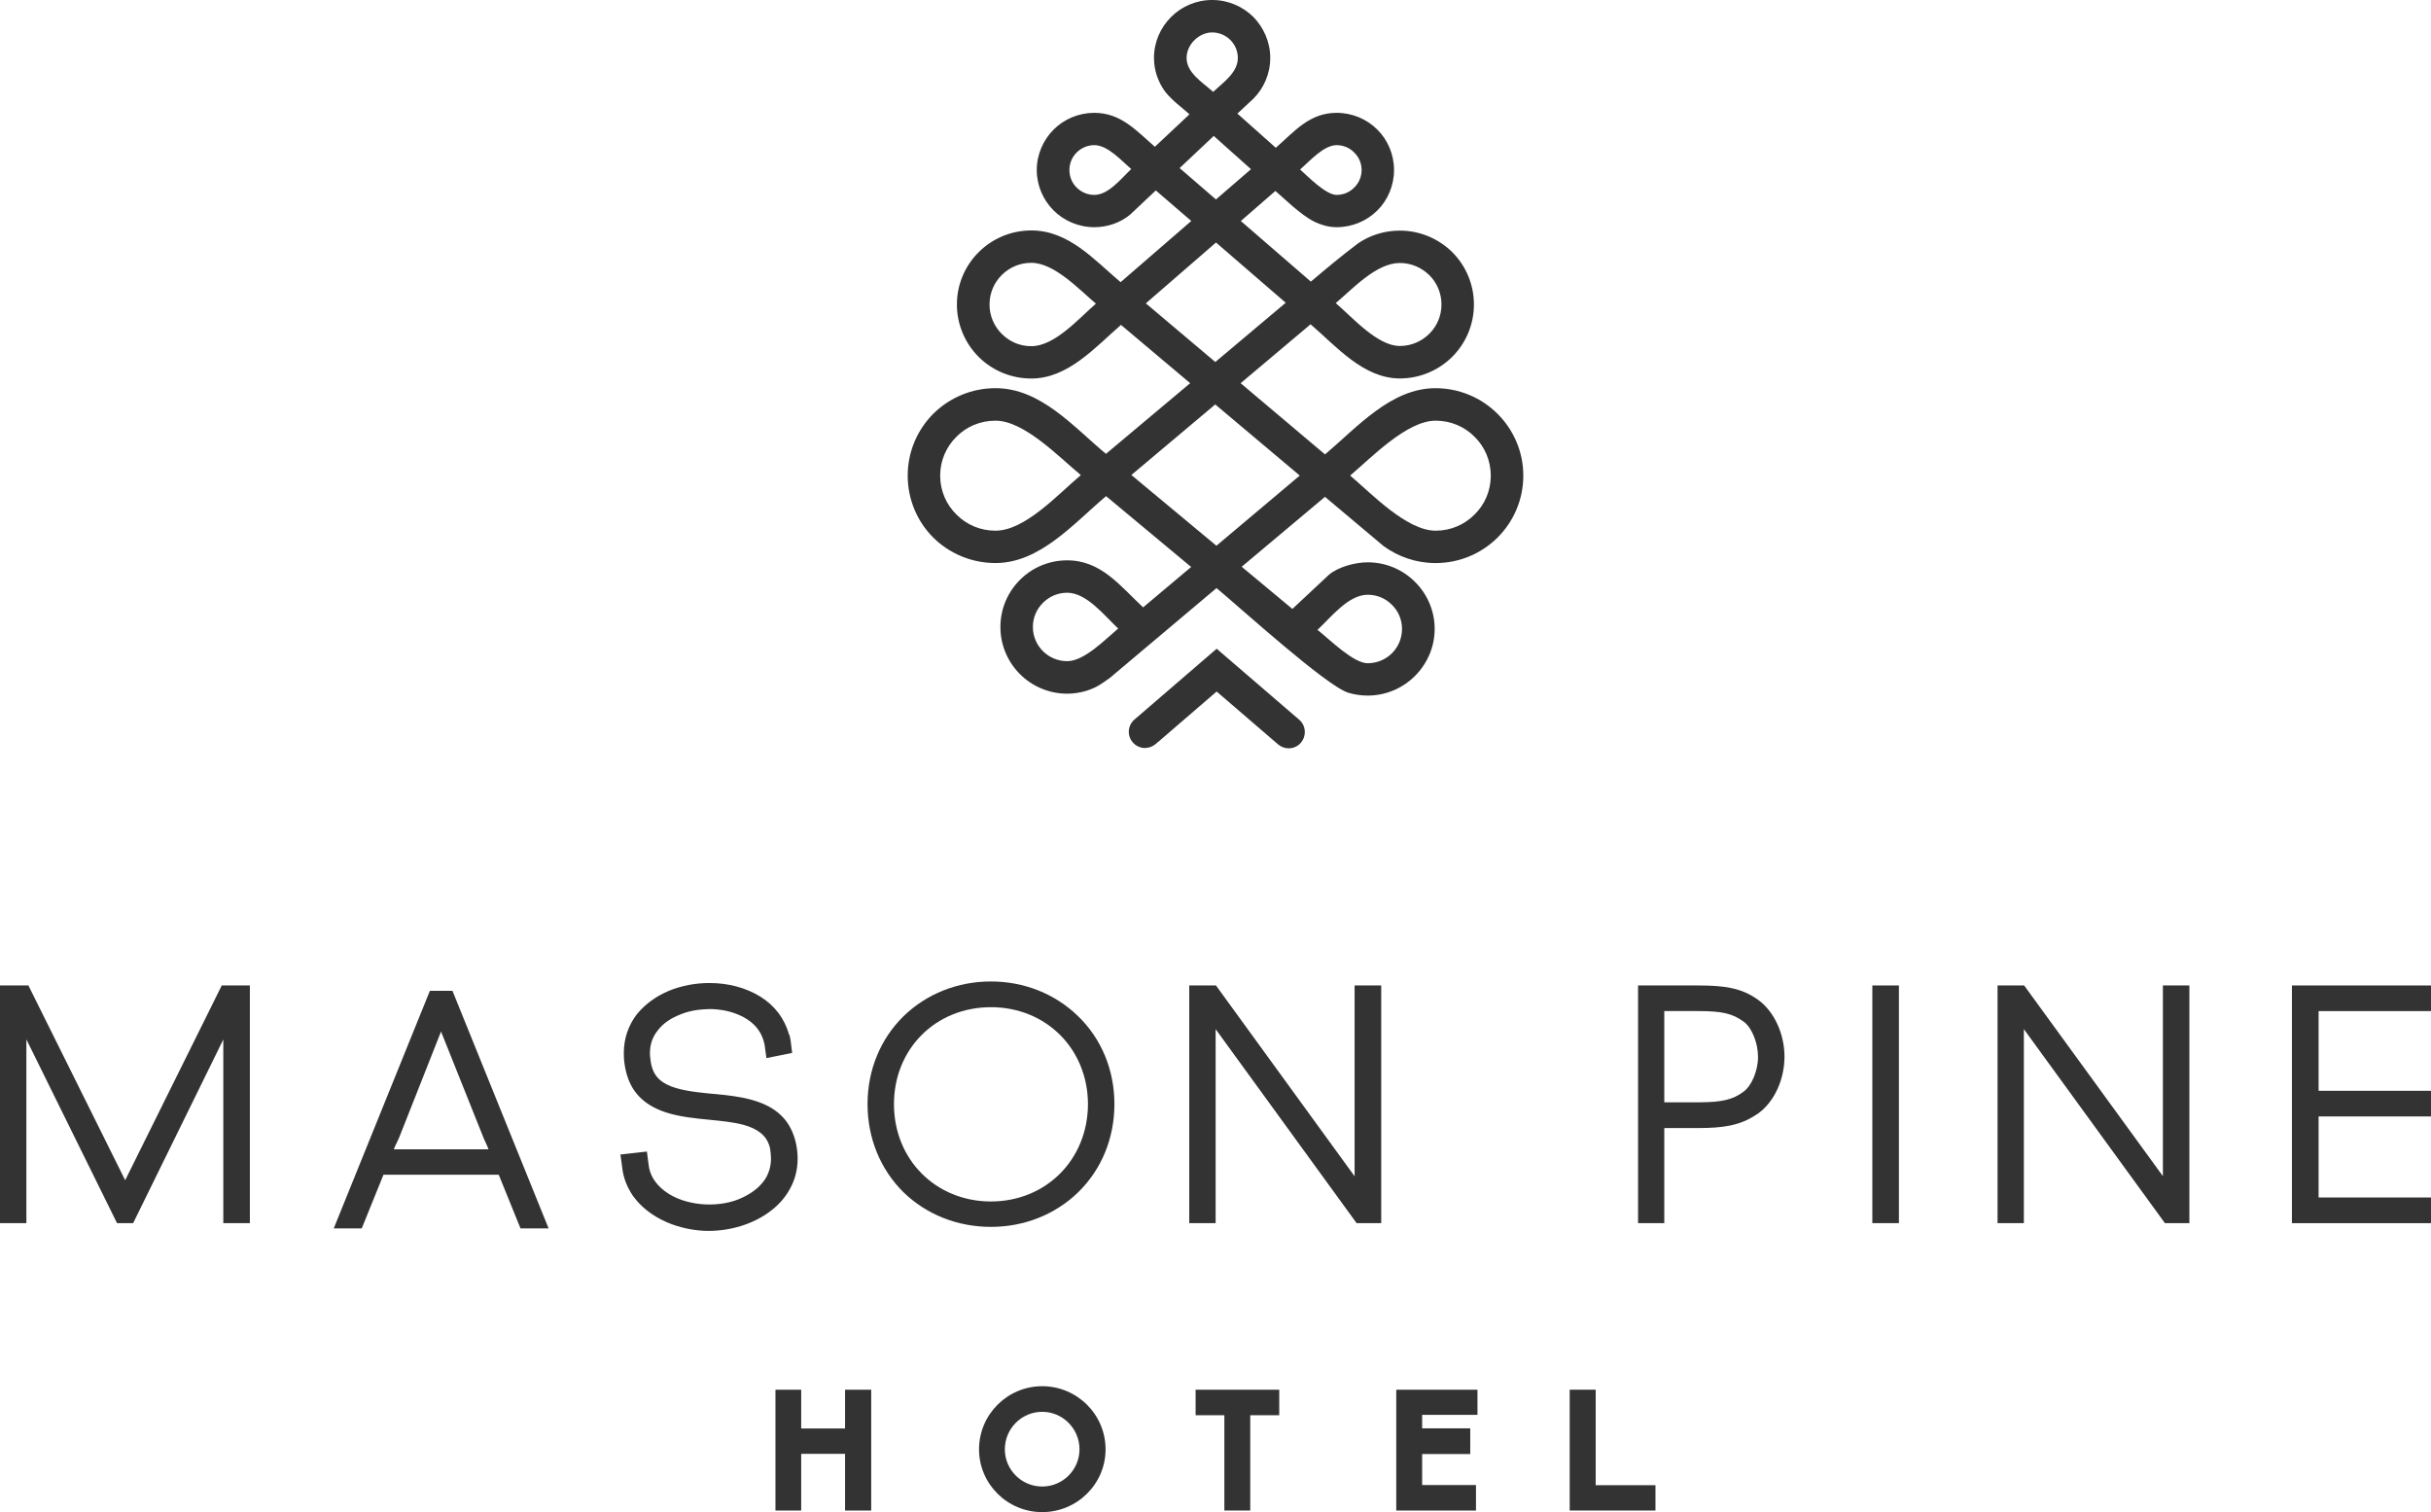 <svg width="254" height="158" viewBox="0 0 254 158" fill="none" xmlns="http://www.w3.org/2000/svg">
<g clip-path="url(#clip0_672_8724)">
<path d="M23.332 127.807V108.614L13.911 127.807H12.228L2.756 108.604V127.807H0V102.971H2.968L13.079 123.321L23.169 102.971H26.107V127.807H23.332Z" fill="#333333"/>
<path d="M23.724 103.598H23.561L13.079 124.739L2.574 103.598H0.902H0.629V127.174H1.829H2.123V105.894L12.62 127.174H13.316H13.515L23.963 105.894V127.174H24.249H25.186H25.474V103.598H23.724Z" fill="#333333"/>
<path d="M103.535 128.196C100.049 128.196 96.806 126.914 94.408 124.586C91.98 122.188 90.644 118.917 90.644 115.369C90.644 111.826 91.98 108.563 94.406 106.182C96.815 103.841 100.055 102.553 103.535 102.553C107 102.553 110.234 103.839 112.643 106.18C115.09 108.547 116.438 111.811 116.438 115.369C116.438 118.931 115.09 122.205 112.645 124.586C110.241 126.914 107.006 128.196 103.535 128.196ZM103.535 105.24C97.759 105.24 93.405 109.595 93.405 115.369C93.405 121.159 97.761 125.533 103.537 125.543C109.303 125.533 113.661 121.159 113.674 115.369C113.659 109.597 109.301 105.24 103.535 105.24Z" fill="#333333"/>
<path d="M112.201 106.632C109.974 104.472 106.92 103.184 103.533 103.184C100.138 103.184 97.071 104.47 94.846 106.632C92.641 108.796 91.273 111.856 91.273 115.372C91.273 118.919 92.641 121.96 94.846 124.137C97.069 126.296 100.138 127.568 103.533 127.568C106.922 127.568 109.974 126.296 112.201 124.137C114.438 121.96 115.806 118.917 115.806 115.372C115.803 111.854 114.438 108.796 112.201 106.632ZM103.533 126.172C97.573 126.164 92.772 121.602 92.772 115.37C92.772 109.167 97.573 104.609 103.533 104.609C109.5 104.609 114.29 109.165 114.303 115.37C114.288 121.602 109.5 126.164 103.533 126.172Z" fill="#333333"/>
<path d="M141.744 127.807L127.014 107.535V127.807H124.258V102.971H127.048L141.534 122.909V102.971H144.315V127.807H141.744Z" fill="#333333"/>
<path d="M142.461 103.598H142.167V124.85L126.728 103.598H125.185H124.891V127.174H126.106H126.383V105.591L142.065 127.174H142.216H143.405H143.687V103.598H142.461Z" fill="#333333"/>
<path d="M171.152 127.805V102.971H177.424C180.161 102.971 181.979 103.215 183.747 104.51C185.389 105.725 186.449 108.043 186.449 110.416C186.449 112.792 185.387 115.106 183.747 116.308L183.579 116.431H183.558C181.82 117.628 179.981 117.869 177.424 117.869H173.891V127.805H171.152ZM177.452 115.182C179.924 115.171 181.022 114.916 182.151 114.085C183.016 113.476 183.685 111.879 183.685 110.445C183.685 108.998 183.071 107.457 182.244 106.794L182.153 106.731C181.014 105.9 179.913 105.647 177.452 105.647H173.891V115.182H177.452Z" fill="#333333"/>
<path d="M183.374 105.017C181.782 103.851 180.176 103.598 177.424 103.598H171.785V127.172H172.985H173.258V117.237H177.424C180.121 117.237 181.767 116.96 183.359 115.8H183.374C184.832 114.729 185.819 112.584 185.819 110.414C185.819 108.24 184.832 106.099 183.374 105.017ZM177.451 115.811H173.26V105.017H177.451C180.049 105.017 181.278 105.314 182.525 106.223H182.531C183.543 106.951 184.316 108.723 184.316 110.446C184.316 112.093 183.543 113.875 182.525 114.592C181.278 115.509 180.049 115.8 177.451 115.811Z" fill="#333333"/>
<path d="M198.406 102.971H195.629V127.805H198.406V102.971Z" fill="#333333"/>
<path d="M196.556 103.6H196.262V103.872V127.176H197.47H197.773V103.6H196.556Z" fill="#333333"/>
<path d="M226.201 127.807L211.46 107.533V127.807H208.711V102.971H211.492L225.987 122.895V102.971H228.754V127.807H226.201Z" fill="#333333"/>
<path d="M226.902 103.598H226.616V124.836L211.169 103.598H209.604H209.34V127.174H210.555H210.828V105.591L226.523 127.174H226.667H227.856H228.121V103.598H226.902Z" fill="#333333"/>
<path d="M239.469 127.807V102.971H254.002V105.649H242.256V113.976H254.002V116.656H242.256V125.124H254.002V127.807H239.469Z" fill="#333333"/>
<path d="M240.102 103.598V127.174H240.4H253.369V126.046V125.753H241.626V116.026H253.369V114.887V114.605H241.626V105.017H253.369V103.87V103.598H240.102Z" fill="#333333"/>
<path d="M54.385 128.355L52.111 122.749H40.065L37.796 128.355H34.871L44.915 103.531H47.275L57.321 128.357H54.385V128.355ZM51.044 120.093L50.911 119.754L50.551 118.965L46.081 107.785L41.676 118.936L41.268 119.794L41.145 120.093H51.044Z" fill="#333333"/>
<path d="M46.849 104.162H46.652H45.53H45.342L35.809 127.728H37.176H37.373L39.642 122.123H52.539L54.812 127.728H55.949H56.387L46.849 104.162ZM51.971 120.724H40.205L40.694 119.524L41.085 118.706L46.074 106.077L51.123 118.706L51.497 119.524L51.971 120.724Z" fill="#333333"/>
<path d="M74.023 128.616C72.584 128.616 71.047 128.299 69.699 127.724L69.697 127.722C68.2 127.076 66.966 126.119 66.128 124.948C65.495 124.02 65.123 123.027 65.01 121.989L64.824 120.635L67.591 120.323L67.758 121.618C67.819 122.211 67.987 122.717 68.287 123.21L68.435 123.421C68.768 123.906 69.273 124.368 69.894 124.756C72.048 126.096 75.378 126.207 77.592 125.125C78.707 124.602 79.554 123.883 80.049 123.037C80.388 122.417 80.557 121.764 80.557 121.055C80.557 120.711 80.509 120.329 80.456 119.971C80.305 119.34 80.013 118.838 79.546 118.442L79.525 118.423H79.522L79.438 118.353C79.006 118.007 78.424 117.737 77.66 117.527C76.629 117.252 75.412 117.13 74.123 117.004C73.371 116.93 72.609 116.854 71.866 116.746C70.139 116.487 68.92 116.095 67.91 115.477L67.936 115.434L67.908 115.474C67.169 115.021 66.592 114.458 66.139 113.751C65.609 112.882 65.303 111.872 65.195 110.649L65.178 110.018C65.178 108.54 65.645 107.148 66.53 105.994C67.381 104.94 68.547 104.088 69.915 103.518C71.204 102.993 72.656 102.715 74.121 102.715C76.091 102.715 77.926 103.202 79.431 104.128C80.938 105.054 81.999 106.465 82.448 108.125L82.492 108.139L82.606 108.715L82.765 110.021L80.079 110.56L79.888 109.164C79.721 108.375 79.408 107.747 78.909 107.207C77.874 106.1 76.068 105.435 74.078 105.435L74.004 105.446C72.889 105.463 71.883 105.659 71.041 106.018C70.029 106.416 69.261 106.965 68.742 107.646C68.173 108.35 67.908 109.124 67.908 110.046C67.908 110.174 67.906 110.271 67.923 110.383C67.997 111.256 68.175 111.843 68.484 112.302L68.583 112.45C68.844 112.792 69.193 113.07 69.674 113.313C70.774 113.884 72.423 114.091 74.019 114.253C75.156 114.348 76.375 114.462 77.567 114.69C78.902 114.962 80.585 115.439 81.808 116.75C82.458 117.44 82.915 118.353 83.165 119.458C83.279 119.986 83.339 120.526 83.339 121.068C83.339 122.257 83.044 123.362 82.465 124.349C81.954 125.254 81.209 126.058 80.257 126.726C78.572 127.926 76.299 128.616 74.023 128.616ZM70.196 126.568C71.392 127.076 72.751 127.359 74.023 127.359C76.043 127.359 78.045 126.754 79.525 125.701C80.325 125.136 80.943 124.472 81.368 123.723C81.84 122.921 82.075 122.034 82.075 121.07C82.075 120.618 82.026 120.169 81.931 119.733C81.734 118.853 81.381 118.138 80.885 117.613C80.119 116.79 79.021 116.272 77.319 115.928C76.197 115.709 75.016 115.601 73.903 115.51C72.173 115.333 70.389 115.107 69.096 114.435C68.361 114.059 67.817 113.593 67.43 113.003L67.326 112.834C66.96 112.227 66.75 111.497 66.668 110.563C66.645 110.404 66.642 110.248 66.642 110.046C66.642 108.846 67.009 107.783 67.73 106.889C68.393 106.02 69.343 105.334 70.558 104.851C71.536 104.436 72.707 104.206 73.932 104.191L74.015 104.181C74.019 104.181 74.023 104.181 74.028 104.181C76.419 104.181 78.566 104.993 79.834 106.349C80.498 107.066 80.911 107.884 81.129 108.928L81.152 109.057L81.37 109.012L81.298 108.751C80.979 107.253 80.104 106.026 78.767 105.201C77.461 104.4 75.854 103.978 74.118 103.978C72.817 103.978 71.53 104.221 70.395 104.685C69.227 105.17 68.232 105.893 67.523 106.773C66.818 107.694 66.439 108.823 66.439 110.021L66.452 110.575C66.541 111.566 66.788 112.4 67.206 113.085C67.546 113.619 67.995 114.053 68.569 114.407L68.406 114.669L68.581 114.416C69.424 114.93 70.497 115.27 72.046 115.502C72.768 115.607 73.511 115.679 74.243 115.753C75.585 115.886 76.851 116.01 77.988 116.314C78.983 116.588 79.749 116.963 80.329 117.459C81.019 118.031 81.463 118.777 81.69 119.737C81.76 120.197 81.815 120.631 81.815 121.055C81.815 121.979 81.595 122.833 81.144 123.655C80.511 124.739 79.472 125.634 78.134 126.26C75.566 127.521 71.729 127.382 69.221 125.823C68.977 125.674 68.751 125.516 68.539 125.347V125.619C69.034 125.986 69.589 126.306 70.196 126.568ZM66.251 121.736L66.266 121.837C66.357 122.685 66.659 123.485 67.165 124.231C67.466 124.651 67.834 125.043 68.26 125.397L67.392 124.149C66.882 123.409 66.592 122.637 66.507 121.789L66.494 121.711L66.251 121.736Z" fill="#333333"/>
<path d="M82.549 119.598C82.327 118.598 81.92 117.788 81.347 117.181C80.329 116.089 78.902 115.606 77.448 115.308C76.3 115.087 75.098 114.975 73.957 114.88C72.224 114.703 70.562 114.484 69.39 113.874C68.801 113.573 68.312 113.191 67.963 112.657V112.651C67.595 112.105 67.383 111.428 67.303 110.506V110.481V110.476C67.279 110.335 67.279 110.207 67.279 110.042C67.279 109.015 67.576 108.087 68.228 107.279L68.242 107.262C68.863 106.442 69.76 105.843 70.797 105.432C71.767 105.02 72.878 104.829 73.945 104.816L74.08 104.801C76.036 104.801 78.123 105.432 79.374 106.775C79.984 107.431 80.329 108.171 80.515 109.051L80.595 109.511L80.631 109.804L81.821 109.559L82.073 109.513L81.984 108.791L81.965 108.629L81.92 108.616C81.546 106.86 80.494 105.518 79.103 104.662C77.655 103.772 75.907 103.344 74.123 103.344C72.755 103.344 71.386 103.597 70.16 104.097C68.93 104.607 67.838 105.375 67.034 106.374C66.219 107.437 65.81 108.709 65.81 110.017C65.81 110.194 65.823 110.382 65.823 110.571V110.584V110.592C65.925 111.738 66.21 112.657 66.67 113.41C67.085 114.06 67.614 114.553 68.24 114.941L68.225 114.931L68.24 114.941C69.328 115.606 70.632 115.924 71.957 116.122C73.972 116.418 76.121 116.464 77.829 116.92C78.665 117.149 79.372 117.466 79.926 117.938V117.919V117.938C80.472 118.39 80.873 118.999 81.08 119.879C81.141 120.302 81.188 120.691 81.188 121.053C81.188 121.924 80.966 122.679 80.593 123.354C80.007 124.356 79.031 125.147 77.869 125.689C76.722 126.252 75.369 126.524 74.065 126.524C72.558 126.524 70.884 126.113 69.559 125.288C68.911 124.887 68.325 124.377 67.91 123.776V123.789C67.495 123.188 67.214 122.527 67.133 121.724L67.091 121.481L67.061 121.296L67.029 121.017L65.821 121.15L65.535 121.184L65.637 121.924C65.745 122.928 66.121 123.822 66.64 124.586C67.461 125.733 68.64 126.585 69.944 127.148H69.959H69.944C71.257 127.707 72.694 127.99 74.021 127.99C76.112 127.99 78.25 127.382 79.888 126.212C80.724 125.626 81.427 124.896 81.916 124.031C82.424 123.169 82.703 122.173 82.703 121.07C82.706 120.6 82.657 120.098 82.549 119.598Z" fill="#333333"/>
<path d="M88.296 157.836V151.911H83.712V157.836H81.023V145.211H83.712V149.262H88.296V145.211H91.027V157.836H88.296Z" fill="#333333"/>
<path d="M88.925 151.281H83.079V157.205H81.652V145.84H83.079V149.893H88.925V145.84H90.394V157.205H88.925V151.281Z" fill="#333333"/>
<path d="M108.893 158C105.254 158 102.293 155.056 102.293 151.441C102.293 147.803 105.254 144.844 108.893 144.844C112.544 144.844 115.514 147.803 115.514 151.441C115.514 155.058 112.544 158 108.893 158ZM108.893 147.52C106.74 147.52 104.99 149.277 104.99 151.439C104.99 153.581 106.74 155.326 108.893 155.326C111.041 155.326 112.79 153.581 112.79 151.439C112.79 149.277 111.041 147.52 108.893 147.52Z" fill="#333333"/>
<path d="M114.885 151.439C114.885 154.712 112.173 157.37 108.895 157.37C105.605 157.37 102.926 154.712 102.926 151.439C102.926 148.145 105.605 145.473 108.895 145.473C112.173 145.473 114.885 148.145 114.885 151.439ZM113.422 151.439C113.422 148.95 111.409 146.89 108.893 146.89C106.387 146.89 104.359 148.953 104.359 151.439C104.359 153.913 106.387 155.955 108.893 155.955C111.409 155.952 113.422 153.913 113.422 151.439Z" fill="#333333"/>
<path d="M127.925 157.833V147.877H124.922V145.211H133.659V147.877H130.631V157.833H127.925Z" fill="#333333"/>
<path d="M128.554 147.247H125.551V145.84H133.027V147.247H129.996V157.203H128.554V147.247Z" fill="#333333"/>
<path d="M145.887 157.836V145.211H154.372V147.837H148.59V149.246H153.617V151.932H148.59V155.17H154.216V157.836H145.887Z" fill="#333333"/>
<path d="M146.52 145.84H153.744V147.206H147.959V149.874H152.986V151.302H147.959V155.801H153.587V157.205H146.52V145.84Z" fill="#333333"/>
<path d="M164.008 157.834V145.209H166.723V155.187H172.97V157.834H164.008Z" fill="#333333"/>
<path d="M164.641 145.84H166.091V155.82H172.339V157.205H164.641V145.84Z" fill="#333333"/>
<path d="M156.473 43.243C154.746 41.523 152.428 40.561 149.985 40.561C145.341 40.561 141.826 44.623 138.443 47.483L129.627 40.04L136.934 33.884C139.601 36.176 142.456 39.544 146.252 39.544C148.317 39.544 150.277 38.732 151.742 37.277C153.133 35.885 154.001 33.949 154.001 31.819V31.813C154.001 29.685 153.133 27.744 151.742 26.35C150.335 24.962 148.387 24.096 146.264 24.096C144.66 24.096 143.157 24.572 141.917 25.414C140.172 26.721 138.638 28.014 136.964 29.427L129.646 23.092L133.257 19.953L135.05 21.546C135.831 22.189 136.466 22.733 137.395 23.199C138.054 23.499 138.788 23.739 139.658 23.739C141.305 23.739 142.825 23.071 143.906 21.995C144.99 20.924 145.653 19.407 145.653 17.762C145.653 16.128 144.99 14.611 143.906 13.538C142.825 12.456 141.305 11.79 139.658 11.79C136.809 11.79 135.251 13.738 133.3 15.442L129.286 11.867L130.959 10.313C132.042 9.229 132.72 7.711 132.72 6.051C132.72 4.385 132.028 2.87 130.959 1.772C129.85 0.681 128.334 0 126.666 0H126.636C124.979 0 123.449 0.681 122.363 1.772C121.26 2.87 120.572 4.385 120.572 6.051C120.572 7.392 121.031 8.63 121.777 9.63C122.606 10.625 123.349 11.106 124.281 11.943L120.665 15.337C118.724 13.656 117.126 11.79 114.336 11.79C112.69 11.79 111.172 12.454 110.088 13.538C109.015 14.611 108.325 16.128 108.325 17.762C108.325 19.407 109.013 20.924 110.088 21.995C111.172 23.069 112.69 23.739 114.336 23.739C115.697 23.739 117.037 23.292 118.085 22.421L120.763 19.899L124.469 23.09L117.086 29.484C114.33 27.162 111.678 24.079 107.756 24.079C105.688 24.079 103.719 24.891 102.259 26.348C100.855 27.738 99.981 29.685 99.981 31.811C99.981 33.947 100.855 35.898 102.259 37.296C103.726 38.753 105.694 39.551 107.762 39.551C111.589 39.551 114.438 36.282 117.124 33.947L124.355 40.038L115.556 47.422C112.163 44.608 108.742 40.559 104.009 40.559C101.567 40.559 99.234 41.525 97.505 43.241C95.858 44.897 94.84 47.187 94.84 49.699C94.84 52.217 95.856 54.514 97.505 56.166C99.173 57.815 101.48 58.831 104.009 58.831C108.66 58.831 112.154 54.717 115.568 51.842L124.456 59.243L119.438 63.463C117.046 61.236 115.056 58.549 111.506 58.549C109.578 58.549 107.823 59.327 106.575 60.584C105.305 61.847 104.526 63.591 104.526 65.511C104.526 67.428 105.307 69.18 106.575 70.446C107.823 71.692 109.578 72.483 111.498 72.483C112.199 72.483 112.893 72.371 113.562 72.169C114.669 71.789 115.001 71.504 115.941 70.851L127.108 61.447C129.623 63.539 138.473 71.582 140.846 72.376C141.5 72.574 142.196 72.681 142.903 72.681C144.825 72.681 146.58 71.891 147.839 70.633C149.096 69.379 149.899 67.636 149.899 65.724V65.703C149.899 63.79 149.096 62.033 147.839 60.797C146.531 59.485 144.757 58.755 142.903 58.755C141.614 58.755 139.832 59.221 138.839 60.067L135.033 63.627L129.737 59.219L138.439 51.914C140.477 53.628 142.518 55.345 144.56 57.06C146.097 58.173 147.96 58.834 149.998 58.834C152.517 58.834 154.818 57.817 156.471 56.168C158.13 54.516 159.161 52.219 159.161 49.701C159.163 47.19 158.132 44.899 156.473 43.243ZM146.264 27.479C147.462 27.479 148.531 27.968 149.336 28.744C150.129 29.531 150.61 30.615 150.61 31.813C150.61 33.023 150.129 34.092 149.336 34.879C148.531 35.67 147.462 36.151 146.264 36.151C143.921 36.151 141.347 33.202 139.565 31.669C141.381 30.14 143.803 27.479 146.264 27.479ZM139.658 15.166C140.38 15.166 141.034 15.463 141.491 15.936C141.978 16.41 142.266 17.049 142.266 17.762C142.266 18.477 141.978 19.129 141.491 19.599C141.034 20.074 140.38 20.365 139.658 20.365C138.519 20.365 136.659 18.439 135.838 17.709C136.86 16.826 138.297 15.166 139.658 15.166ZM114.339 20.365C113.615 20.365 112.978 20.074 112.491 19.599C112.017 19.129 111.737 18.483 111.737 17.762C111.737 17.052 112.017 16.41 112.491 15.936C112.978 15.461 113.615 15.166 114.339 15.166C115.74 15.166 117.156 16.771 118.195 17.665C117.137 18.659 115.827 20.365 114.339 20.365ZM107.76 36.172C106.53 36.172 105.468 35.687 104.665 34.885C103.878 34.101 103.389 33.021 103.389 31.811C103.389 30.613 103.872 29.529 104.665 28.738C105.466 27.947 106.53 27.462 107.76 27.462C110.165 27.462 112.747 30.248 114.506 31.726C112.702 33.297 110.2 36.172 107.76 36.172ZM104.013 55.451C102.407 55.451 100.97 54.816 99.928 53.757C98.876 52.726 98.233 51.296 98.233 49.701C98.233 48.107 98.876 46.683 99.928 45.639C100.97 44.587 102.407 43.956 104.013 43.956C107.004 43.956 110.59 47.702 112.931 49.642C110.541 51.652 107.108 55.451 104.013 55.451ZM111.511 69.085C110.514 69.085 109.633 68.689 108.975 68.046C108.321 67.396 107.919 66.5 107.919 65.506C107.919 64.513 108.321 63.638 108.975 62.986C109.633 62.326 110.514 61.934 111.511 61.934C113.532 61.934 115.393 64.323 116.832 65.675C115.496 66.801 113.289 69.085 111.511 69.085ZM142.905 62.145C143.908 62.145 144.789 62.543 145.435 63.197C146.097 63.849 146.487 64.728 146.487 65.715C146.487 66.702 146.097 67.597 145.435 68.261C144.787 68.902 143.906 69.292 142.905 69.303C141.4 69.303 138.888 66.784 137.658 65.814C139.099 64.465 140.888 62.145 142.905 62.145ZM123.98 6.051C123.98 4.644 125.28 3.389 126.645 3.389C128.122 3.389 129.333 4.577 129.333 6.051C129.333 7.593 127.809 8.607 126.755 9.6C125.639 8.603 123.98 7.616 123.98 6.051ZM123.47 17.752L123.25 17.564L126.816 14.204L130.709 17.678L127.047 20.841L123.47 17.752ZM119.958 31.897L119.719 31.699L127.053 25.34L134.337 31.635L126.981 37.825L119.958 31.897ZM127.096 57.024L118.21 49.632L126.973 42.259L135.804 49.691L127.096 57.024ZM154.071 53.757C153.023 54.816 151.598 55.451 150 55.451C146.961 55.451 143.263 51.54 141.07 49.691C143.259 47.843 146.982 43.956 150 43.956C151.598 43.956 153.023 44.587 154.071 45.639C155.129 46.685 155.755 48.105 155.764 49.701C155.755 51.298 155.129 52.726 154.071 53.757Z" fill="#333333"/>
<path d="M133.535 77.776C133.857 78.054 134.252 78.191 134.655 78.191C135.127 78.191 135.599 77.989 135.927 77.601C136.208 77.269 136.331 76.879 136.331 76.483C136.331 76.008 136.136 75.544 135.757 75.213L127.121 67.785L118.5 75.213L118.441 75.266C118.113 75.599 117.941 76.025 117.941 76.46C117.941 76.903 118.113 77.335 118.441 77.662C118.767 77.987 119.203 78.159 119.62 78.159C120.033 78.159 120.441 78.005 120.763 77.731L120.987 77.527L120.994 77.537L127.119 72.258L133.535 77.776Z" fill="#333333"/>
</g>
<defs>
<clipPath id="clip0_672_8724">
<rect width="254" height="158" fill="white"/>
</clipPath>
</defs>
</svg>
